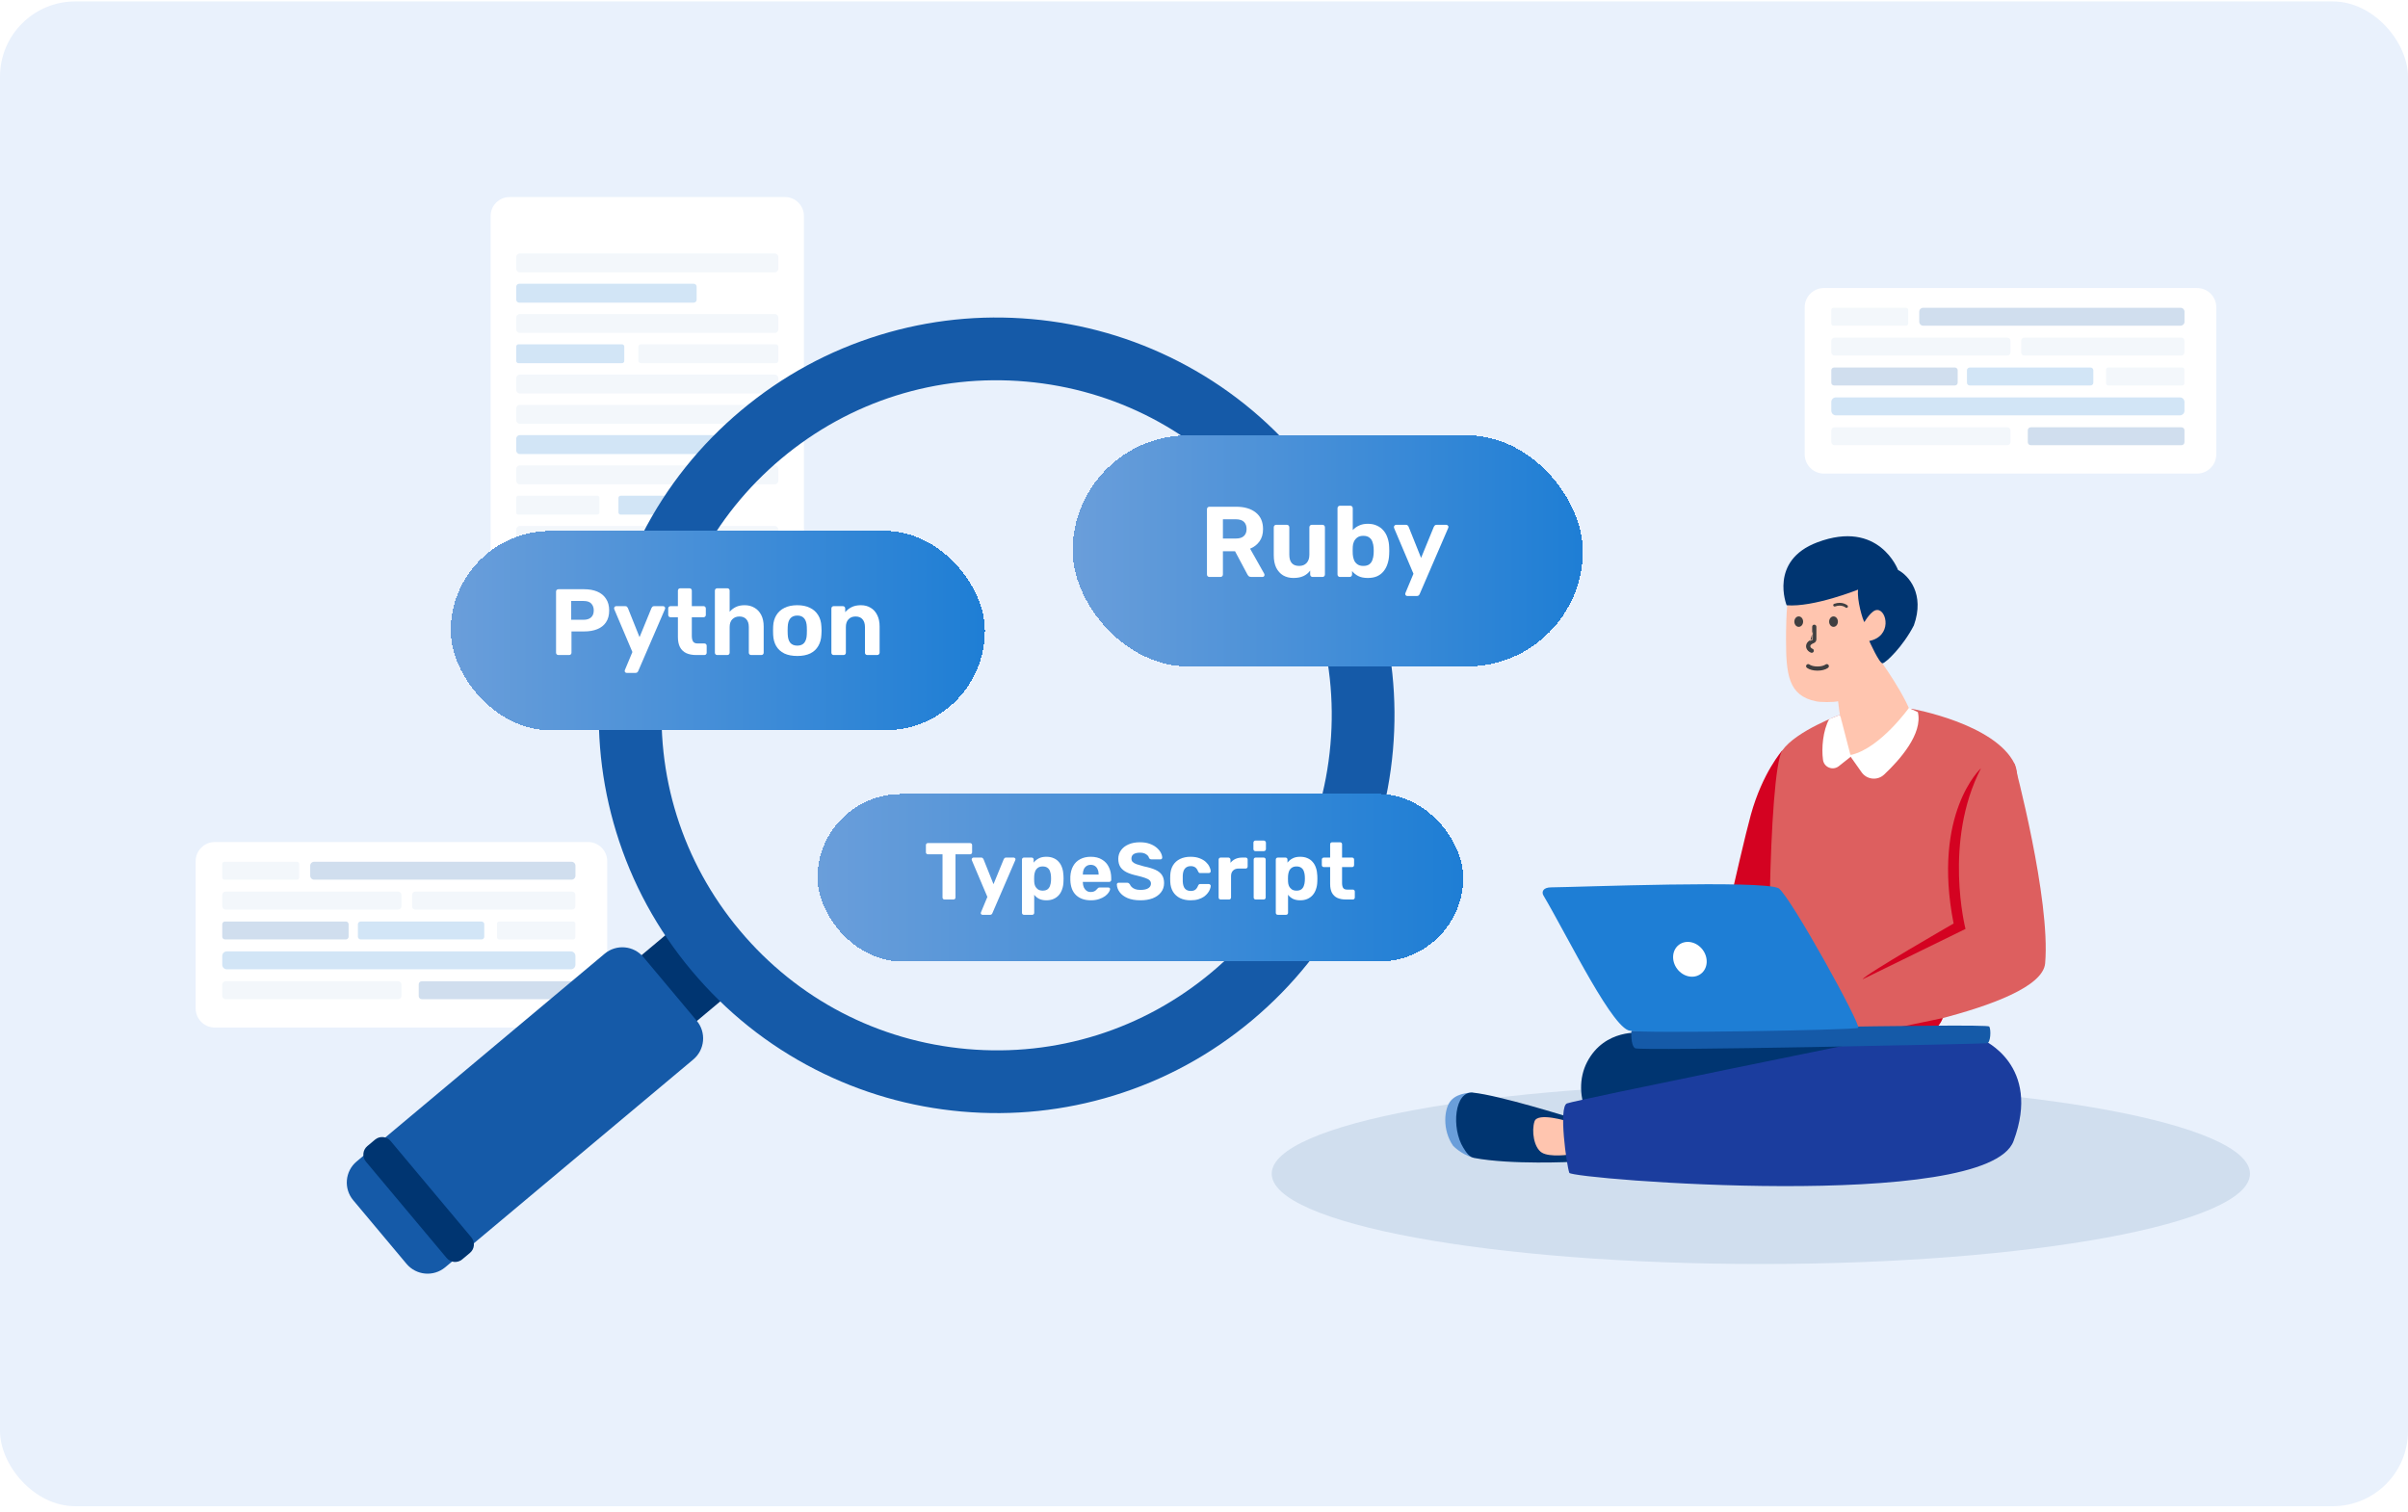 <svg width="320" height="201" viewBox="0 0 320 201" fill="none" xmlns="http://www.w3.org/2000/svg">
<rect y="0.191" width="320" height="200" rx="10" fill="#E9F1FC"/>
<path d="M78.142 111.912H28.552C27.143 111.912 26 113.055 26 114.464V134.021C26 135.43 27.143 136.573 28.552 136.573H78.142C79.551 136.573 80.694 135.43 80.694 134.021V114.464C80.694 113.055 79.551 111.912 78.142 111.912Z" fill="white"/>
<path d="M39.469 114.535H29.82C29.663 114.535 29.535 114.663 29.535 114.82V116.633C29.535 116.79 29.663 116.918 29.82 116.918H39.469C39.626 116.918 39.754 116.79 39.754 116.633V114.82C39.754 114.663 39.626 114.535 39.469 114.535Z" fill="#F3F7FB"/>
<path d="M75.944 114.535H41.751C41.459 114.535 41.223 114.771 41.223 115.063V116.39C41.223 116.682 41.459 116.918 41.751 116.918H75.944C76.236 116.918 76.473 116.682 76.473 116.39V115.063C76.473 114.771 76.236 114.535 75.944 114.535Z" fill="#D0DEEE"/>
<path d="M52.916 118.506H29.97C29.73 118.506 29.535 118.7 29.535 118.94V120.454C29.535 120.694 29.73 120.889 29.97 120.889H52.916C53.156 120.889 53.35 120.694 53.35 120.454V118.94C53.35 118.7 53.156 118.506 52.916 118.506Z" fill="#F3F7FB"/>
<path d="M76.046 118.506H55.18C54.951 118.506 54.766 118.691 54.766 118.92V120.474C54.766 120.703 54.951 120.889 55.18 120.889H76.046C76.275 120.889 76.461 120.703 76.461 120.474V118.92C76.461 118.691 76.275 118.506 76.046 118.506Z" fill="#F3F7FB"/>
<path d="M45.963 122.477H29.9C29.698 122.477 29.535 122.64 29.535 122.842V124.495C29.535 124.697 29.698 124.86 29.9 124.86H45.963C46.165 124.86 46.328 124.697 46.328 124.495V122.842C46.328 122.64 46.165 122.477 45.963 122.477Z" fill="#D0DEEE"/>
<path opacity="0.2" d="M63.991 122.477H47.927C47.726 122.477 47.562 122.64 47.562 122.842V124.495C47.562 124.697 47.726 124.86 47.927 124.86H63.991C64.192 124.86 64.356 124.697 64.356 124.495V122.842C64.356 122.64 64.192 122.477 63.991 122.477Z" fill="#1E7ED5"/>
<path d="M76.171 122.477H66.334C66.175 122.477 66.047 122.606 66.047 122.764V124.573C66.047 124.732 66.175 124.86 66.334 124.86H76.171C76.33 124.86 76.459 124.732 76.459 124.573V122.764C76.459 122.606 76.33 122.477 76.171 122.477Z" fill="#F3F7FB"/>
<path opacity="0.2" d="M75.86 126.448H30.145C29.808 126.448 29.535 126.72 29.535 127.057V128.221C29.535 128.558 29.808 128.831 30.145 128.831H75.86C76.196 128.831 76.469 128.558 76.469 128.221V127.057C76.469 126.72 76.196 126.448 75.86 126.448Z" fill="#1E7ED5"/>
<path d="M52.916 130.419H29.97C29.73 130.419 29.535 130.614 29.535 130.854V132.368C29.535 132.608 29.73 132.802 29.97 132.802H52.916C53.156 132.802 53.35 132.608 53.35 132.368V130.854C53.35 130.614 53.156 130.419 52.916 130.419Z" fill="#F3F7FB"/>
<path d="M76.063 130.419H56.05C55.826 130.419 55.645 130.601 55.645 130.825V132.397C55.645 132.621 55.826 132.802 56.05 132.802H76.063C76.287 132.802 76.468 132.621 76.468 132.397V130.825C76.468 130.601 76.287 130.419 76.063 130.419Z" fill="#D0DEEE"/>
<path d="M291.97 38.283H242.38C240.971 38.283 239.828 39.426 239.828 40.835V60.392C239.828 61.801 240.971 62.944 242.38 62.944H291.97C293.379 62.944 294.522 61.801 294.522 60.392V40.835C294.522 39.426 293.379 38.283 291.97 38.283Z" fill="white"/>
<path d="M253.297 40.906H243.648C243.491 40.906 243.363 41.033 243.363 41.191V43.004C243.363 43.161 243.491 43.289 243.648 43.289H253.297C253.454 43.289 253.582 43.161 253.582 43.004V41.191C253.582 41.033 253.454 40.906 253.297 40.906Z" fill="#F3F7FB"/>
<path d="M289.772 40.906H255.579C255.287 40.906 255.051 41.142 255.051 41.434V42.761C255.051 43.052 255.287 43.289 255.579 43.289H289.772C290.064 43.289 290.301 43.052 290.301 42.761V41.434C290.301 41.142 290.064 40.906 289.772 40.906Z" fill="#D0DEEE"/>
<path d="M266.744 44.877H243.798C243.558 44.877 243.363 45.071 243.363 45.311V46.825C243.363 47.065 243.558 47.26 243.798 47.26H266.744C266.984 47.26 267.178 47.065 267.178 46.825V45.311C267.178 45.071 266.984 44.877 266.744 44.877Z" fill="#F3F7FB"/>
<path d="M289.874 44.877H269.009C268.779 44.877 268.594 45.062 268.594 45.291V46.845C268.594 47.074 268.779 47.26 269.009 47.26H289.874C290.103 47.26 290.289 47.074 290.289 46.845V45.291C290.289 45.062 290.103 44.877 289.874 44.877Z" fill="#F3F7FB"/>
<path d="M259.792 48.848H243.728C243.527 48.848 243.363 49.011 243.363 49.213V50.866C243.363 51.068 243.527 51.231 243.728 51.231H259.792C259.993 51.231 260.156 51.068 260.156 50.866V49.213C260.156 49.011 259.993 48.848 259.792 48.848Z" fill="#D0DEEE"/>
<path opacity="0.2" d="M277.819 48.848H261.756C261.554 48.848 261.391 49.011 261.391 49.213V50.866C261.391 51.068 261.554 51.231 261.756 51.231H277.819C278.02 51.231 278.184 51.068 278.184 50.866V49.213C278.184 49.011 278.02 48.848 277.819 48.848Z" fill="#1E7ED5"/>
<path d="M290 48.848H280.162C280.004 48.848 279.875 48.977 279.875 49.135V50.944C279.875 51.102 280.004 51.231 280.162 51.231H290C290.158 51.231 290.287 51.102 290.287 50.944V49.135C290.287 48.977 290.158 48.848 290 48.848Z" fill="#F3F7FB"/>
<path opacity="0.2" d="M289.688 52.818H243.973C243.636 52.818 243.363 53.091 243.363 53.428V54.592C243.363 54.929 243.636 55.202 243.973 55.202H289.688C290.024 55.202 290.297 54.929 290.297 54.592V53.428C290.297 53.091 290.024 52.818 289.688 52.818Z" fill="#1E7ED5"/>
<path d="M266.744 56.79H243.798C243.558 56.79 243.363 56.984 243.363 57.224V58.738C243.363 58.978 243.558 59.173 243.798 59.173H266.744C266.984 59.173 267.178 58.978 267.178 58.738V57.224C267.178 56.984 266.984 56.79 266.744 56.79Z" fill="#F3F7FB"/>
<path d="M289.891 56.79H269.878C269.654 56.79 269.473 56.971 269.473 57.195V58.767C269.473 58.991 269.654 59.173 269.878 59.173H289.891C290.115 59.173 290.296 58.991 290.296 58.767V57.195C290.296 56.971 290.115 56.79 289.891 56.79Z" fill="#D0DEEE"/>
<path d="M104.319 26.191H67.716C66.326 26.191 65.199 27.318 65.199 28.708V92.422C65.199 93.812 66.326 94.939 67.716 94.939H104.319C105.709 94.939 106.835 93.812 106.835 92.422V28.708C106.835 27.318 105.709 26.191 104.319 26.191Z" fill="white"/>
<path d="M102.958 29.662H69.077C68.814 29.662 68.602 29.875 68.602 30.137V31.7C68.602 31.962 68.814 32.175 69.077 32.175H102.958C103.221 32.175 103.433 31.962 103.433 31.7V30.137C103.433 29.875 103.221 29.662 102.958 29.662Z" fill="white"/>
<path d="M102.958 33.687H69.077C68.814 33.687 68.602 33.9 68.602 34.162V35.725C68.602 35.987 68.814 36.2 69.077 36.2H102.958C103.221 36.2 103.433 35.987 103.433 35.725V34.162C103.433 33.9 103.221 33.687 102.958 33.687Z" fill="#F3F7FB"/>
<path opacity="0.2" d="M92.185 37.712H68.996C68.778 37.712 68.602 37.889 68.602 38.106V39.831C68.602 40.049 68.778 40.225 68.996 40.225H92.185C92.403 40.225 92.579 40.049 92.579 39.831V38.106C92.579 37.889 92.403 37.712 92.185 37.712Z" fill="#1E7ED5"/>
<path d="M102.958 41.737H69.077C68.814 41.737 68.602 41.949 68.602 42.212V43.775C68.602 44.037 68.814 44.249 69.077 44.249H102.958C103.221 44.249 103.433 44.037 103.433 43.775V42.212C103.433 41.949 103.221 41.737 102.958 41.737Z" fill="#F3F7FB"/>
<path d="M103.089 45.761H85.174C84.983 45.761 84.828 45.916 84.828 46.107V47.927C84.828 48.118 84.983 48.273 85.174 48.273H103.089C103.28 48.273 103.436 48.118 103.436 47.927V46.107C103.436 45.916 103.28 45.761 103.089 45.761Z" fill="#F3F7FB"/>
<path opacity="0.2" d="M82.656 45.761H68.906C68.738 45.761 68.602 45.897 68.602 46.065V47.969C68.602 48.137 68.738 48.273 68.906 48.273H82.656C82.824 48.273 82.961 48.137 82.961 47.969V46.065C82.961 45.897 82.824 45.761 82.656 45.761Z" fill="#1E7ED5"/>
<path d="M102.958 49.785H69.077C68.814 49.785 68.602 49.998 68.602 50.26V51.823C68.602 52.085 68.814 52.298 69.077 52.298H102.958C103.221 52.298 103.433 52.085 103.433 51.823V50.26C103.433 49.998 103.221 49.785 102.958 49.785Z" fill="#F3F7FB"/>
<path d="M102.958 53.81H69.077C68.814 53.81 68.602 54.023 68.602 54.285V55.848C68.602 56.111 68.814 56.323 69.077 56.323H102.958C103.221 56.323 103.433 56.111 103.433 55.848V54.285C103.433 54.023 103.221 53.81 102.958 53.81Z" fill="#F3F7FB"/>
<path opacity="0.2" d="M102.958 57.834H69.077C68.814 57.834 68.602 58.046 68.602 58.309V59.872C68.602 60.134 68.814 60.347 69.077 60.347H102.958C103.221 60.347 103.433 60.134 103.433 59.872V58.309C103.433 58.046 103.221 57.834 102.958 57.834Z" fill="#1E7ED5"/>
<path d="M102.958 61.859H69.077C68.814 61.859 68.602 62.071 68.602 62.334V63.897C68.602 64.159 68.814 64.371 69.077 64.371H102.958C103.221 64.371 103.433 64.159 103.433 63.897V62.334C103.433 62.071 103.221 61.859 102.958 61.859Z" fill="#F3F7FB"/>
<path d="M79.386 65.883H68.869C68.721 65.883 68.602 66.003 68.602 66.151V68.128C68.602 68.276 68.721 68.396 68.869 68.396H79.386C79.534 68.396 79.654 68.276 79.654 68.128V66.151C79.654 66.003 79.534 65.883 79.386 65.883Z" fill="#F3F7FB"/>
<path opacity="0.2" d="M95.281 65.883H82.478C82.315 65.883 82.184 66.015 82.184 66.177V68.102C82.184 68.264 82.315 68.396 82.478 68.396H95.281C95.444 68.396 95.575 68.264 95.575 68.102V66.177C95.575 66.015 95.444 65.883 95.281 65.883Z" fill="#1E7ED5"/>
<path d="M102.958 69.908H69.077C68.814 69.908 68.602 70.121 68.602 70.383V71.946C68.602 72.208 68.814 72.421 69.077 72.421H102.958C103.221 72.421 103.433 72.208 103.433 71.946V70.383C103.433 70.121 103.221 69.908 102.958 69.908Z" fill="#F3F7FB"/>
<path d="M98.384 73.932H69.044C68.8 73.932 68.602 74.13 68.602 74.374V76.002C68.602 76.247 68.8 76.445 69.044 76.445H98.384C98.629 76.445 98.827 76.247 98.827 76.002V74.374C98.827 74.13 98.629 73.932 98.384 73.932Z" fill="white"/>
<path d="M102.958 77.957H69.077C68.814 77.957 68.602 78.169 68.602 78.432V79.994C68.602 80.257 68.814 80.469 69.077 80.469H102.958C103.221 80.469 103.433 80.257 103.433 79.994V78.432C103.433 78.169 103.221 77.957 102.958 77.957Z" fill="#F3F7FB"/>
<path opacity="0.2" d="M81.89 81.982H68.898C68.734 81.982 68.602 82.115 68.602 82.278V84.198C68.602 84.362 68.734 84.495 68.898 84.495H81.89C82.054 84.495 82.187 84.362 82.187 84.198V82.278C82.187 82.115 82.054 81.982 81.89 81.982Z" fill="#1E7ED5"/>
<path d="M103.073 81.982H83.917C83.719 81.982 83.559 82.142 83.559 82.34V84.137C83.559 84.335 83.719 84.495 83.917 84.495H103.073C103.271 84.495 103.431 84.335 103.431 84.137V82.34C103.431 82.142 103.271 81.982 103.073 81.982Z" fill="white"/>
<path d="M102.958 86.005H69.077C68.814 86.005 68.602 86.218 68.602 86.48V88.043C68.602 88.305 68.814 88.518 69.077 88.518H102.958C103.221 88.518 103.433 88.305 103.433 88.043V86.48C103.433 86.218 103.221 86.005 102.958 86.005Z" fill="#F3F7FB"/>
<path d="M102.958 90.03H69.077C68.814 90.03 68.602 90.243 68.602 90.505V92.068C68.602 92.33 68.814 92.543 69.077 92.543H102.958C103.221 92.543 103.433 92.33 103.433 92.068V90.505C103.433 90.243 103.221 90.03 102.958 90.03Z" fill="#F3F7FB"/>
<path d="M96.365 132.551L89.027 123.793L84.413 127.659L91.75 136.417L96.365 132.551Z" fill="#003571"/>
<path d="M91.919 129.024C87.337 123.554 83.962 117.349 81.888 110.579C79.886 104.043 79.178 97.261 79.781 90.423C80.385 83.585 82.271 77.032 85.387 70.948C88.614 64.646 93.024 59.127 98.492 54.546C103.962 49.964 110.167 46.589 116.937 44.515C123.473 42.513 130.255 41.805 137.092 42.408C143.931 43.012 150.483 44.898 156.567 48.013C162.869 51.241 168.387 55.651 172.969 61.119C177.551 66.589 180.926 72.794 183 79.564C185.002 86.1 185.71 92.882 185.108 99.719C184.504 106.558 182.618 113.11 179.503 119.194C176.275 125.496 171.866 131.014 166.397 135.596C160.927 140.178 154.722 143.553 147.952 145.627C141.416 147.629 134.635 148.337 127.797 147.734C120.959 147.13 114.407 145.244 108.322 142.129C102.021 138.901 96.502 134.491 91.92 129.023L91.919 129.024ZM166.578 66.477C158.94 57.36 148.208 51.763 136.361 50.716C124.513 49.67 112.967 53.301 103.85 60.938C94.733 68.576 89.135 79.308 88.089 91.156C87.043 103.003 90.674 114.549 98.311 123.667C105.949 132.783 116.681 138.381 128.529 139.427C140.376 140.473 151.922 136.842 161.04 129.205C170.156 121.567 175.754 110.835 176.8 98.988C177.846 87.14 174.215 75.594 166.578 66.477Z" fill="#155AA8"/>
<path d="M54.02 167.975L46.938 159.521C45.642 157.973 45.845 155.667 47.393 154.371L80.355 126.756C81.902 125.46 84.208 125.664 85.504 127.211L92.587 135.665C93.883 137.212 93.68 139.519 92.132 140.815L59.17 168.43C57.623 169.726 55.316 169.522 54.02 167.975Z" fill="#155AA8"/>
<path d="M59.355 167.201L48.628 154.398C48.107 153.777 48.189 152.851 48.811 152.33L49.841 151.467C50.462 150.946 51.388 151.028 51.908 151.65L62.636 164.454C63.157 165.075 63.075 166.001 62.453 166.522L61.423 167.384C60.802 167.905 59.876 167.823 59.355 167.201Z" fill="#003571"/>
<path d="M234 168C269.898 168 299 162.627 299 156C299 149.373 269.898 144 234 144C198.101 144 169 149.373 169 156C169 162.627 198.101 168 234 168Z" fill="#D0DEEE"/>
<path d="M75.789 79.97H70.248C70.046 79.97 69.883 80.103 69.883 80.268V81.553C69.883 81.718 70.046 81.851 70.248 81.851H75.789C75.991 81.851 76.154 81.718 76.154 81.553V80.268C76.154 80.103 75.991 79.97 75.789 79.97Z" fill="#E6F4FF"/>
<g filter="url(#filter0_d_1177_3622)">
<rect x="108.637" y="103.53" width="85.811" height="22.248" rx="11.124" fill="url(#paint0_linear_1177_3622)" shape-rendering="crispEdges"/>
<path d="M178.852 117.552C178.409 117.552 178.031 117.481 177.716 117.338C177.402 117.188 177.163 116.959 176.998 116.652C176.841 116.345 176.763 115.959 176.763 115.495V113.245H175.927C175.848 113.245 175.784 113.22 175.734 113.17C175.684 113.12 175.659 113.056 175.659 112.977V112.249C175.659 112.17 175.684 112.106 175.734 112.056C175.784 112.006 175.848 111.981 175.927 111.981H176.763V110.213C176.763 110.135 176.788 110.07 176.838 110.02C176.895 109.97 176.959 109.945 177.031 109.945H178.08C178.159 109.945 178.223 109.97 178.273 110.02C178.323 110.07 178.348 110.135 178.348 110.213V111.981H179.688C179.759 111.981 179.82 112.006 179.87 112.056C179.92 112.106 179.945 112.17 179.945 112.249V112.977C179.945 113.056 179.92 113.12 179.87 113.17C179.82 113.22 179.759 113.245 179.688 113.245H178.348V115.366C178.348 115.638 178.395 115.852 178.488 116.009C178.588 116.159 178.759 116.234 179.002 116.234H179.784C179.855 116.234 179.916 116.259 179.966 116.309C180.016 116.359 180.041 116.42 180.041 116.491V117.284C180.041 117.363 180.016 117.427 179.966 117.477C179.916 117.527 179.855 117.552 179.784 117.552H178.852Z" fill="white"/>
<path d="M169.808 119.588C169.729 119.588 169.665 119.563 169.615 119.513C169.565 119.463 169.54 119.398 169.54 119.32V112.249C169.54 112.17 169.565 112.106 169.615 112.056C169.665 112.006 169.729 111.981 169.808 111.981H170.826C170.904 111.981 170.969 112.006 171.019 112.056C171.069 112.106 171.094 112.17 171.094 112.249V112.656C171.265 112.427 171.486 112.242 171.758 112.099C172.029 111.949 172.368 111.874 172.776 111.874C173.147 111.874 173.468 111.934 173.74 112.056C174.018 112.17 174.251 112.338 174.436 112.559C174.629 112.774 174.776 113.034 174.876 113.342C174.983 113.649 175.043 113.995 175.058 114.381C175.065 114.517 175.068 114.645 175.068 114.767C175.068 114.888 175.065 115.02 175.058 115.163C175.05 115.527 174.993 115.863 174.886 116.17C174.786 116.477 174.64 116.741 174.447 116.963C174.254 117.184 174.018 117.356 173.74 117.477C173.468 117.599 173.147 117.659 172.776 117.659C172.411 117.659 172.093 117.595 171.822 117.466C171.558 117.331 171.34 117.149 171.169 116.92V119.32C171.169 119.398 171.144 119.463 171.094 119.513C171.044 119.563 170.983 119.588 170.911 119.588H169.808ZM172.293 116.374C172.565 116.374 172.779 116.316 172.936 116.202C173.093 116.081 173.204 115.924 173.268 115.731C173.34 115.538 173.383 115.327 173.397 115.099C173.411 114.877 173.411 114.656 173.397 114.434C173.383 114.206 173.34 113.995 173.268 113.802C173.204 113.609 173.093 113.456 172.936 113.342C172.779 113.22 172.565 113.159 172.293 113.159C172.029 113.159 171.815 113.22 171.651 113.342C171.486 113.463 171.369 113.617 171.297 113.802C171.226 113.988 171.183 114.188 171.169 114.402C171.161 114.531 171.158 114.663 171.158 114.799C171.158 114.934 171.161 115.07 171.169 115.206C171.176 115.406 171.219 115.595 171.297 115.774C171.383 115.945 171.504 116.088 171.661 116.202C171.826 116.316 172.036 116.374 172.293 116.374Z" fill="white"/>
<path d="M166.858 117.552C166.786 117.552 166.725 117.527 166.675 117.477C166.625 117.427 166.601 117.363 166.601 117.284V112.249C166.601 112.17 166.625 112.106 166.675 112.056C166.725 112.006 166.786 111.981 166.858 111.981H167.929C168.008 111.981 168.072 112.006 168.122 112.056C168.172 112.106 168.197 112.17 168.197 112.249V117.284C168.197 117.363 168.172 117.427 168.122 117.477C168.072 117.527 168.008 117.552 167.929 117.552H166.858ZM166.825 111.124C166.754 111.124 166.693 111.099 166.643 111.049C166.593 110.999 166.568 110.935 166.568 110.856V109.999C166.568 109.92 166.593 109.856 166.643 109.806C166.693 109.749 166.754 109.72 166.825 109.72H167.95C168.029 109.72 168.093 109.749 168.143 109.806C168.2 109.856 168.229 109.92 168.229 109.999V110.856C168.229 110.935 168.2 110.999 168.143 111.049C168.093 111.099 168.029 111.124 167.95 111.124H166.825Z" fill="white"/>
<path d="M162.201 117.552C162.13 117.552 162.069 117.527 162.019 117.477C161.969 117.427 161.944 117.363 161.944 117.284V112.249C161.944 112.177 161.969 112.117 162.019 112.067C162.069 112.01 162.13 111.981 162.201 111.981H163.251C163.323 111.981 163.384 112.01 163.434 112.067C163.491 112.117 163.519 112.177 163.519 112.249V112.677C163.698 112.456 163.916 112.285 164.173 112.163C164.437 112.042 164.741 111.981 165.083 111.981H165.544C165.616 111.981 165.676 112.006 165.726 112.056C165.776 112.106 165.801 112.17 165.801 112.249V113.17C165.801 113.249 165.776 113.313 165.726 113.363C165.676 113.413 165.616 113.438 165.544 113.438H164.601C164.287 113.438 164.041 113.527 163.862 113.706C163.684 113.877 163.594 114.124 163.594 114.445V117.284C163.594 117.363 163.569 117.427 163.519 117.477C163.469 117.527 163.405 117.552 163.326 117.552H162.201Z" fill="white"/>
<path d="M158.205 117.659C157.683 117.659 157.223 117.563 156.823 117.37C156.43 117.177 156.119 116.899 155.891 116.534C155.662 116.163 155.537 115.72 155.516 115.206C155.508 115.091 155.505 114.949 155.505 114.777C155.505 114.599 155.508 114.452 155.516 114.338C155.537 113.817 155.658 113.374 155.88 113.009C156.108 112.638 156.423 112.356 156.823 112.163C157.223 111.97 157.683 111.874 158.205 111.874C158.683 111.874 159.09 111.942 159.426 112.077C159.762 112.206 160.037 112.37 160.251 112.57C160.465 112.77 160.623 112.981 160.722 113.202C160.83 113.417 160.887 113.606 160.894 113.77C160.901 113.842 160.876 113.906 160.819 113.963C160.769 114.013 160.708 114.038 160.637 114.038H159.49C159.419 114.038 159.362 114.02 159.319 113.984C159.283 113.942 159.248 113.884 159.212 113.813C159.112 113.563 158.983 113.384 158.826 113.277C158.669 113.17 158.473 113.117 158.237 113.117C157.915 113.117 157.662 113.22 157.476 113.427C157.291 113.634 157.191 113.956 157.176 114.392C157.169 114.67 157.169 114.924 157.176 115.152C157.198 115.595 157.298 115.916 157.476 116.116C157.662 116.316 157.915 116.416 158.237 116.416C158.487 116.416 158.687 116.363 158.837 116.256C158.987 116.149 159.112 115.97 159.212 115.72C159.24 115.649 159.276 115.595 159.319 115.559C159.362 115.516 159.419 115.495 159.49 115.495H160.637C160.708 115.495 160.769 115.524 160.819 115.581C160.876 115.631 160.901 115.691 160.894 115.763C160.887 115.884 160.851 116.027 160.787 116.191C160.73 116.356 160.633 116.524 160.498 116.695C160.369 116.866 160.201 117.027 159.994 117.177C159.787 117.32 159.533 117.438 159.233 117.531C158.94 117.616 158.598 117.659 158.205 117.659Z" fill="white"/>
<path d="M151.556 117.659C150.87 117.659 150.295 117.559 149.831 117.359C149.374 117.159 149.028 116.899 148.792 116.577C148.556 116.256 148.431 115.913 148.417 115.549C148.417 115.491 148.438 115.441 148.481 115.399C148.524 115.349 148.578 115.324 148.642 115.324H149.788C149.881 115.324 149.953 115.345 150.003 115.388C150.053 115.424 150.099 115.47 150.142 115.527C150.192 115.649 150.27 115.766 150.378 115.881C150.492 115.995 150.645 116.091 150.838 116.17C151.031 116.241 151.27 116.277 151.556 116.277C152.02 116.277 152.367 116.202 152.595 116.052C152.831 115.902 152.949 115.699 152.949 115.441C152.949 115.256 152.885 115.106 152.756 114.991C152.635 114.877 152.438 114.774 152.167 114.681C151.903 114.588 151.549 114.488 151.106 114.381C150.57 114.267 150.113 114.12 149.735 113.942C149.363 113.756 149.081 113.52 148.888 113.234C148.703 112.942 148.61 112.581 148.61 112.152C148.61 111.724 148.728 111.345 148.963 111.017C149.199 110.681 149.531 110.42 149.96 110.235C150.388 110.042 150.899 109.945 151.492 109.945C151.97 109.945 152.392 110.01 152.756 110.138C153.127 110.267 153.435 110.435 153.677 110.642C153.927 110.849 154.117 111.07 154.245 111.306C154.374 111.542 154.442 111.77 154.449 111.992C154.449 112.049 154.427 112.102 154.385 112.152C154.342 112.195 154.288 112.217 154.224 112.217H153.024C152.952 112.217 152.888 112.202 152.831 112.174C152.774 112.145 152.728 112.095 152.692 112.024C152.649 111.838 152.52 111.677 152.306 111.542C152.099 111.399 151.828 111.327 151.492 111.327C151.142 111.327 150.863 111.392 150.656 111.52C150.456 111.649 150.356 111.845 150.356 112.109C150.356 112.281 150.406 112.427 150.506 112.549C150.613 112.663 150.788 112.767 151.031 112.859C151.281 112.945 151.61 113.042 152.017 113.149C152.645 113.277 153.156 113.431 153.549 113.609C153.942 113.788 154.231 114.02 154.417 114.306C154.602 114.584 154.695 114.938 154.695 115.366C154.695 115.845 154.56 116.256 154.288 116.599C154.024 116.941 153.656 117.206 153.185 117.391C152.72 117.57 152.178 117.659 151.556 117.659Z" fill="white"/>
<path d="M144.96 117.659C144.138 117.659 143.485 117.431 142.999 116.974C142.52 116.516 142.267 115.852 142.238 114.981C142.238 114.924 142.238 114.849 142.238 114.756C142.238 114.656 142.238 114.577 142.238 114.52C142.267 113.97 142.392 113.499 142.613 113.106C142.835 112.706 143.145 112.402 143.545 112.195C143.945 111.981 144.413 111.874 144.949 111.874C145.549 111.874 146.049 111.999 146.449 112.249C146.856 112.492 147.159 112.827 147.359 113.256C147.567 113.677 147.67 114.163 147.67 114.713V114.959C147.67 115.031 147.642 115.091 147.584 115.141C147.534 115.191 147.474 115.216 147.402 115.216H143.899C143.899 115.224 143.899 115.238 143.899 115.259C143.899 115.274 143.899 115.288 143.899 115.302C143.906 115.531 143.949 115.741 144.027 115.934C144.113 116.12 144.231 116.27 144.381 116.384C144.538 116.499 144.724 116.556 144.938 116.556C145.117 116.556 145.263 116.531 145.377 116.481C145.492 116.431 145.585 116.37 145.656 116.299C145.735 116.227 145.792 116.166 145.827 116.116C145.892 116.045 145.942 116.002 145.977 115.988C146.02 115.966 146.085 115.956 146.17 115.956H147.284C147.356 115.956 147.413 115.977 147.456 116.02C147.506 116.056 147.527 116.109 147.52 116.181C147.513 116.295 147.452 116.438 147.338 116.609C147.231 116.774 147.07 116.938 146.856 117.102C146.642 117.259 146.374 117.391 146.052 117.499C145.738 117.606 145.374 117.659 144.96 117.659ZM143.899 114.242H145.999V114.22C145.999 113.963 145.956 113.742 145.87 113.556C145.792 113.363 145.674 113.213 145.517 113.106C145.36 112.999 145.17 112.945 144.949 112.945C144.727 112.945 144.538 112.999 144.381 113.106C144.224 113.213 144.102 113.363 144.017 113.556C143.938 113.742 143.899 113.963 143.899 114.22V114.242Z" fill="white"/>
<path d="M136.076 119.588C135.998 119.588 135.934 119.563 135.884 119.513C135.834 119.463 135.809 119.398 135.809 119.32V112.249C135.809 112.17 135.834 112.106 135.884 112.056C135.934 112.006 135.998 111.981 136.076 111.981H137.094C137.173 111.981 137.237 112.006 137.287 112.056C137.337 112.106 137.362 112.17 137.362 112.249V112.656C137.534 112.427 137.755 112.242 138.026 112.099C138.298 111.949 138.637 111.874 139.044 111.874C139.416 111.874 139.737 111.934 140.008 112.056C140.287 112.17 140.519 112.338 140.705 112.559C140.898 112.774 141.044 113.034 141.144 113.342C141.251 113.649 141.312 113.995 141.326 114.381C141.333 114.517 141.337 114.645 141.337 114.767C141.337 114.888 141.333 115.02 141.326 115.163C141.319 115.527 141.262 115.863 141.155 116.17C141.055 116.477 140.908 116.741 140.716 116.963C140.523 117.184 140.287 117.356 140.008 117.477C139.737 117.599 139.416 117.659 139.044 117.659C138.68 117.659 138.362 117.595 138.091 117.466C137.826 117.331 137.609 117.149 137.437 116.92V119.32C137.437 119.398 137.412 119.463 137.362 119.513C137.312 119.563 137.251 119.588 137.18 119.588H136.076ZM138.562 116.374C138.833 116.374 139.048 116.316 139.205 116.202C139.362 116.081 139.473 115.924 139.537 115.731C139.608 115.538 139.651 115.327 139.666 115.099C139.68 114.877 139.68 114.656 139.666 114.434C139.651 114.206 139.608 113.995 139.537 113.802C139.473 113.609 139.362 113.456 139.205 113.342C139.048 113.22 138.833 113.159 138.562 113.159C138.298 113.159 138.083 113.22 137.919 113.342C137.755 113.463 137.637 113.617 137.566 113.802C137.494 113.988 137.451 114.188 137.437 114.402C137.43 114.531 137.426 114.663 137.426 114.799C137.426 114.934 137.43 115.07 137.437 115.206C137.444 115.406 137.487 115.595 137.566 115.774C137.651 115.945 137.773 116.088 137.93 116.202C138.094 116.316 138.305 116.374 138.562 116.374Z" fill="white"/>
<path d="M130.56 119.588C130.503 119.588 130.449 119.566 130.399 119.524C130.356 119.481 130.335 119.427 130.335 119.363C130.335 119.349 130.338 119.327 130.345 119.299C130.353 119.277 130.363 119.249 130.378 119.213L131.213 117.209L129.156 112.356C129.135 112.299 129.124 112.252 129.124 112.217C129.131 112.152 129.156 112.099 129.199 112.056C129.242 112.006 129.295 111.981 129.36 111.981H130.399C130.492 111.981 130.56 112.006 130.603 112.056C130.645 112.099 130.678 112.145 130.699 112.195L132.027 115.517L133.388 112.195C133.417 112.138 133.452 112.088 133.495 112.045C133.538 112.002 133.606 111.981 133.699 111.981H134.717C134.781 111.981 134.834 112.006 134.877 112.056C134.927 112.099 134.952 112.149 134.952 112.206C134.952 112.242 134.938 112.292 134.909 112.356L131.877 119.374C131.856 119.431 131.82 119.481 131.77 119.524C131.727 119.566 131.66 119.588 131.567 119.588H130.56Z" fill="white"/>
<path d="M125.519 117.552C125.44 117.552 125.376 117.527 125.326 117.477C125.276 117.427 125.251 117.363 125.251 117.284V111.542H123.301C123.23 111.542 123.169 111.517 123.119 111.467C123.069 111.417 123.044 111.356 123.044 111.285V110.32C123.044 110.242 123.069 110.178 123.119 110.128C123.169 110.078 123.23 110.053 123.301 110.053H128.915C128.994 110.053 129.058 110.078 129.108 110.128C129.158 110.178 129.183 110.242 129.183 110.32V111.285C129.183 111.356 129.158 111.417 129.108 111.467C129.058 111.517 128.994 111.542 128.915 111.542H126.976V117.284C126.976 117.363 126.951 117.427 126.901 117.477C126.851 117.527 126.787 117.552 126.708 117.552H125.519Z" fill="white"/>
</g>
<g filter="url(#filter1_d_1177_3622)">
<rect x="142.539" y="55.855" width="67.804" height="30.724" rx="15.362" fill="url(#paint1_linear_1177_3622)" shape-rendering="crispEdges"/>
<path d="M187.022 77.217C186.951 77.217 186.884 77.191 186.822 77.137C186.769 77.084 186.742 77.017 186.742 76.937C186.742 76.919 186.746 76.893 186.755 76.857C186.764 76.831 186.778 76.795 186.795 76.751L187.835 74.257L185.275 68.217C185.249 68.146 185.235 68.088 185.235 68.044C185.244 67.964 185.275 67.897 185.329 67.844C185.382 67.782 185.449 67.751 185.529 67.751H186.822C186.938 67.751 187.022 67.782 187.075 67.844C187.129 67.897 187.169 67.955 187.195 68.017L188.849 72.151L190.542 68.017C190.578 67.946 190.622 67.884 190.675 67.831C190.729 67.777 190.813 67.751 190.929 67.751H192.195C192.275 67.751 192.342 67.782 192.395 67.844C192.458 67.897 192.489 67.96 192.489 68.031C192.489 68.075 192.471 68.137 192.435 68.217L188.662 76.951C188.635 77.022 188.591 77.084 188.529 77.137C188.475 77.191 188.391 77.217 188.275 77.217H187.022Z" fill="white"/>
<path d="M181.769 74.817C181.262 74.817 180.84 74.733 180.502 74.564C180.164 74.386 179.889 74.164 179.676 73.897V74.35C179.676 74.448 179.644 74.528 179.582 74.591C179.52 74.653 179.44 74.684 179.342 74.684H178.076C177.978 74.684 177.898 74.653 177.836 74.591C177.773 74.528 177.742 74.448 177.742 74.35V65.551C177.742 65.453 177.773 65.373 177.836 65.311C177.898 65.248 177.978 65.217 178.076 65.217H179.449C179.538 65.217 179.613 65.248 179.676 65.311C179.738 65.373 179.769 65.453 179.769 65.551V68.457C179.991 68.208 180.267 68.008 180.595 67.857C180.924 67.697 181.315 67.617 181.769 67.617C182.231 67.617 182.631 67.697 182.969 67.857C183.315 68.008 183.609 68.226 183.849 68.51C184.089 68.786 184.271 69.115 184.395 69.497C184.529 69.879 184.6 70.302 184.609 70.764C184.618 70.924 184.622 71.075 184.622 71.217C184.622 71.35 184.618 71.502 184.609 71.671C184.591 72.142 184.515 72.573 184.382 72.964C184.258 73.346 184.075 73.679 183.835 73.964C183.604 74.239 183.315 74.453 182.969 74.604C182.631 74.746 182.231 74.817 181.769 74.817ZM181.169 73.217C181.507 73.217 181.773 73.146 181.969 73.004C182.164 72.853 182.302 72.657 182.382 72.417C182.471 72.177 182.524 71.915 182.542 71.63C182.56 71.355 182.56 71.079 182.542 70.804C182.524 70.519 182.471 70.257 182.382 70.017C182.302 69.777 182.164 69.586 181.969 69.444C181.773 69.293 181.507 69.217 181.169 69.217C180.849 69.217 180.587 69.288 180.382 69.43C180.187 69.573 180.036 69.755 179.929 69.977C179.831 70.191 179.778 70.422 179.769 70.671C179.76 70.831 179.756 70.995 179.756 71.164C179.756 71.333 179.76 71.502 179.769 71.671C179.787 71.937 179.84 72.186 179.929 72.417C180.018 72.648 180.164 72.839 180.369 72.99C180.573 73.142 180.84 73.217 181.169 73.217Z" fill="white"/>
<path d="M171.884 74.817C171.368 74.817 170.91 74.702 170.51 74.471C170.119 74.231 169.813 73.888 169.591 73.444C169.377 72.991 169.271 72.444 169.271 71.804V68.084C169.271 67.986 169.302 67.906 169.364 67.844C169.426 67.782 169.502 67.751 169.591 67.751H171.004C171.102 67.751 171.182 67.782 171.244 67.844C171.306 67.906 171.337 67.986 171.337 68.084V71.724C171.337 72.719 171.773 73.217 172.644 73.217C173.062 73.217 173.39 73.088 173.63 72.831C173.879 72.564 174.004 72.195 174.004 71.724V68.084C174.004 67.986 174.035 67.906 174.097 67.844C174.159 67.782 174.239 67.751 174.337 67.751H175.75C175.839 67.751 175.915 67.782 175.977 67.844C176.039 67.906 176.07 67.986 176.07 68.084V74.351C176.07 74.448 176.039 74.528 175.977 74.591C175.915 74.653 175.839 74.684 175.75 74.684H174.444C174.346 74.684 174.266 74.653 174.204 74.591C174.142 74.528 174.11 74.448 174.11 74.351V73.831C173.879 74.151 173.582 74.395 173.217 74.564C172.853 74.733 172.408 74.817 171.884 74.817Z" fill="white"/>
<path d="M160.726 74.684C160.628 74.684 160.548 74.653 160.486 74.59C160.424 74.528 160.393 74.448 160.393 74.35V65.684C160.393 65.586 160.424 65.506 160.486 65.444C160.548 65.382 160.628 65.35 160.726 65.35H164.259C165.37 65.35 166.246 65.608 166.886 66.124C167.526 66.63 167.846 67.364 167.846 68.324C167.846 68.973 167.69 69.515 167.379 69.951C167.068 70.386 166.65 70.71 166.126 70.924L168.006 74.257C168.033 74.31 168.046 74.359 168.046 74.404C168.046 74.475 168.019 74.541 167.966 74.604C167.913 74.657 167.846 74.684 167.766 74.684H166.286C166.126 74.684 166.006 74.644 165.926 74.564C165.846 74.475 165.788 74.395 165.753 74.324L164.126 71.27H162.513V74.35C162.513 74.448 162.481 74.528 162.419 74.59C162.357 74.653 162.277 74.684 162.179 74.684H160.726ZM162.513 69.577H164.219C164.708 69.577 165.068 69.466 165.299 69.244C165.539 69.022 165.659 68.71 165.659 68.311C165.659 67.91 165.544 67.595 165.313 67.364C165.081 67.133 164.717 67.017 164.219 67.017H162.513V69.577Z" fill="white"/>
</g>
<g filter="url(#filter2_d_1177_3622)">
<rect x="59.902" y="68.569" width="70.982" height="26.486" rx="13.243" fill="url(#paint2_linear_1177_3622)" shape-rendering="crispEdges"/>
<path d="M110.783 85.06C110.7 85.06 110.629 85.031 110.571 84.973C110.513 84.915 110.483 84.84 110.483 84.748V78.876C110.483 78.784 110.513 78.709 110.571 78.651C110.629 78.592 110.7 78.563 110.783 78.563H112.008C112.099 78.563 112.174 78.592 112.233 78.651C112.291 78.709 112.32 78.784 112.32 78.876V79.363C112.537 79.096 112.816 78.876 113.157 78.701C113.499 78.526 113.915 78.438 114.407 78.438C114.898 78.438 115.327 78.551 115.694 78.776C116.068 78.992 116.36 79.313 116.568 79.738C116.785 80.154 116.893 80.662 116.893 81.262V84.748C116.893 84.84 116.86 84.915 116.793 84.973C116.735 85.031 116.664 85.06 116.581 85.06H115.256C115.165 85.06 115.09 85.031 115.031 84.973C114.973 84.915 114.944 84.84 114.944 84.748V81.337C114.944 80.895 114.836 80.554 114.619 80.312C114.411 80.062 114.103 79.938 113.694 79.938C113.303 79.938 112.991 80.062 112.757 80.312C112.524 80.554 112.408 80.895 112.408 81.337V84.748C112.408 84.84 112.378 84.915 112.32 84.973C112.262 85.031 112.191 85.06 112.108 85.06H110.783Z" fill="white"/>
<path d="M105.955 85.185C105.264 85.185 104.685 85.073 104.218 84.848C103.752 84.615 103.394 84.286 103.144 83.861C102.902 83.436 102.769 82.94 102.744 82.374C102.736 82.207 102.731 82.02 102.731 81.812C102.731 81.595 102.736 81.408 102.744 81.249C102.769 80.675 102.911 80.179 103.169 79.763C103.427 79.338 103.789 79.013 104.256 78.788C104.722 78.555 105.289 78.438 105.955 78.438C106.613 78.438 107.175 78.555 107.642 78.788C108.108 79.013 108.471 79.338 108.729 79.763C108.987 80.179 109.129 80.675 109.154 81.249C109.17 81.408 109.179 81.595 109.179 81.812C109.179 82.02 109.17 82.207 109.154 82.374C109.129 82.94 108.991 83.436 108.741 83.861C108.5 84.286 108.146 84.615 107.679 84.848C107.213 85.073 106.638 85.185 105.955 85.185ZM105.955 83.811C106.363 83.811 106.671 83.686 106.88 83.436C107.088 83.178 107.2 82.803 107.217 82.312C107.225 82.187 107.229 82.02 107.229 81.812C107.229 81.603 107.225 81.437 107.217 81.312C107.2 80.829 107.088 80.458 106.88 80.2C106.671 79.942 106.363 79.813 105.955 79.813C105.547 79.813 105.235 79.942 105.018 80.2C104.81 80.458 104.697 80.829 104.681 81.312C104.672 81.437 104.668 81.603 104.668 81.812C104.668 82.02 104.672 82.187 104.681 82.312C104.697 82.803 104.81 83.178 105.018 83.436C105.235 83.686 105.547 83.811 105.955 83.811Z" fill="white"/>
<path d="M95.313 85.06C95.222 85.06 95.147 85.031 95.088 84.973C95.03 84.915 95.001 84.84 95.001 84.748V76.502C95.001 76.41 95.03 76.335 95.088 76.277C95.147 76.218 95.222 76.189 95.313 76.189H96.663C96.746 76.189 96.817 76.218 96.875 76.277C96.933 76.335 96.963 76.41 96.963 76.502V79.313C97.188 79.046 97.462 78.834 97.787 78.676C98.112 78.517 98.504 78.438 98.962 78.438C99.453 78.438 99.886 78.551 100.261 78.776C100.644 78.992 100.944 79.313 101.161 79.738C101.377 80.154 101.486 80.662 101.486 81.262V84.748C101.486 84.84 101.456 84.915 101.398 84.973C101.34 85.031 101.265 85.06 101.173 85.06H99.811C99.728 85.06 99.657 85.031 99.599 84.973C99.541 84.915 99.511 84.84 99.511 84.748V81.337C99.511 80.895 99.403 80.554 99.187 80.312C98.97 80.063 98.662 79.938 98.262 79.938C97.871 79.938 97.554 80.063 97.312 80.312C97.079 80.554 96.963 80.895 96.963 81.337V84.748C96.963 84.84 96.933 84.915 96.875 84.973C96.817 85.031 96.746 85.06 96.663 85.06H95.313Z" fill="white"/>
<path d="M92.523 85.06C92.007 85.06 91.565 84.977 91.199 84.811C90.832 84.635 90.553 84.369 90.362 84.011C90.178 83.653 90.087 83.203 90.087 82.661V80.038H89.112C89.02 80.038 88.946 80.008 88.887 79.95C88.829 79.892 88.8 79.817 88.8 79.725V78.876C88.8 78.784 88.829 78.709 88.887 78.651C88.946 78.592 89.02 78.563 89.112 78.563H90.087V76.502C90.087 76.41 90.116 76.335 90.174 76.277C90.241 76.218 90.316 76.189 90.399 76.189H91.624C91.715 76.189 91.79 76.218 91.849 76.277C91.907 76.335 91.936 76.41 91.936 76.502V78.563H93.498C93.581 78.563 93.652 78.592 93.71 78.651C93.768 78.709 93.798 78.784 93.798 78.876V79.725C93.798 79.817 93.768 79.892 93.71 79.95C93.652 80.008 93.581 80.038 93.498 80.038H91.936V82.511C91.936 82.828 91.99 83.078 92.098 83.261C92.215 83.436 92.415 83.523 92.698 83.523H93.61C93.694 83.523 93.764 83.553 93.823 83.611C93.881 83.669 93.91 83.74 93.91 83.823V84.748C93.91 84.84 93.881 84.915 93.823 84.973C93.764 85.031 93.694 85.06 93.61 85.06H92.523Z" fill="white"/>
<path d="M83.278 87.434C83.211 87.434 83.149 87.409 83.09 87.359C83.04 87.309 83.015 87.247 83.015 87.172C83.015 87.155 83.02 87.13 83.028 87.097C83.036 87.072 83.049 87.039 83.065 86.997L84.04 84.66L81.641 79.001C81.616 78.934 81.603 78.88 81.603 78.838C81.612 78.763 81.641 78.701 81.691 78.651C81.741 78.592 81.803 78.563 81.878 78.563H83.09C83.199 78.563 83.278 78.592 83.328 78.651C83.378 78.701 83.415 78.755 83.44 78.813L84.99 82.686L86.576 78.813C86.61 78.746 86.651 78.688 86.701 78.638C86.751 78.588 86.83 78.563 86.939 78.563H88.126C88.201 78.563 88.263 78.592 88.313 78.651C88.371 78.701 88.4 78.759 88.4 78.826C88.4 78.867 88.384 78.925 88.35 79.001L84.815 87.184C84.79 87.251 84.748 87.309 84.69 87.359C84.64 87.409 84.561 87.434 84.452 87.434H83.278Z" fill="white"/>
<path d="M74.207 85.06C74.115 85.06 74.04 85.031 73.982 84.973C73.924 84.915 73.894 84.84 73.894 84.748V76.626C73.894 76.535 73.924 76.46 73.982 76.402C74.04 76.343 74.115 76.314 74.207 76.314H77.618C78.293 76.314 78.876 76.418 79.367 76.626C79.867 76.835 80.254 77.151 80.529 77.576C80.812 77.993 80.954 78.513 80.954 79.138C80.954 79.771 80.812 80.296 80.529 80.712C80.254 81.12 79.867 81.424 79.367 81.624C78.876 81.824 78.293 81.924 77.618 81.924H75.944V84.748C75.944 84.84 75.915 84.915 75.856 84.973C75.798 85.031 75.723 85.06 75.631 85.06H74.207ZM75.906 80.375H77.555C77.98 80.375 78.309 80.271 78.543 80.062C78.784 79.854 78.905 79.542 78.905 79.125C78.905 78.759 78.796 78.459 78.58 78.226C78.372 77.993 78.03 77.876 77.555 77.876H75.906V80.375Z" fill="white"/>
</g>
<path d="M236.856 99.727C236.856 99.727 234.219 102.685 232.669 108.3C231.238 113.483 227.065 132.621 227.065 132.621H237.771L236.856 99.727Z" fill="#D40221"/>
<path d="M195.747 145.221C195.747 145.221 193.826 145.151 192.837 146.245C191.884 147.296 191.637 150.184 193.101 152.287C193.101 152.287 194.126 153.38 195.656 153.831C195.656 153.831 194.351 150.801 194.402 148.746C194.454 146.691 195.746 145.221 195.746 145.221L195.747 145.221Z" fill="#6A9EDA"/>
<path d="M194.463 152.552C192.837 149.925 193.292 144.971 195.743 145.221C199.275 145.582 208.51 148.48 208.51 148.48L209.054 154.417C209.054 154.417 200.819 154.84 195.886 153.901C195.221 153.774 194.815 153.118 194.465 152.552H194.463Z" fill="#003571"/>
<path d="M208.344 149.038C208.344 149.038 204.342 147.783 203.924 149.038C203.506 150.292 203.827 152.542 204.902 153.198C205.977 153.855 208.64 153.445 208.64 153.445L208.343 149.038H208.344Z" fill="#FFC5AF"/>
<path d="M218.11 137.273C218.11 137.273 213.257 136.65 210.91 141.159C208.745 145.317 210.785 152.272 219.449 153.026C228.114 153.779 251.972 151.832 251.972 151.832V138.949L218.11 137.273Z" fill="#003571"/>
<path d="M263.481 138.199C263.481 138.199 271.352 141.555 267.582 151.66C264.031 161.18 208.843 156.697 208.546 155.882C208.188 154.901 207.089 147.111 208.235 146.655C209.381 146.199 250.542 137.863 250.542 137.863L263.481 138.199Z" fill="#1B3D9E"/>
<path d="M254.07 94.211C254.07 94.211 265.102 96.162 267.713 101.508C270.324 106.855 258.84 136.344 257.099 136.842C255.359 137.339 237.328 137.712 235.96 136.842C234.592 135.971 234.994 102.34 236.859 99.728C238.724 97.117 244.572 94.981 244.572 94.981L254.07 94.211H254.07Z" fill="#DD5F5F"/>
<path d="M250.14 76.042C248.976 74.803 244.89 73.586 241.68 74.355C239.871 74.788 238.017 76.884 237.714 78.72C237.337 81.005 237.346 84.061 237.346 85.027C237.346 89.641 237.674 92.461 241.297 93.201C241.827 93.351 243.765 93.349 244.264 93.201C244.561 96.168 245.495 99.57 245.748 100.322C246.102 101.377 252.939 97.991 254.053 96.605C255.166 95.217 250.14 88.158 250.14 88.158C250.752 86.43 251.759 77.768 250.14 76.043V76.042Z" fill="#FFC5AF"/>
<path d="M252.229 75.752C253.642 76.483 255.819 78.961 254.336 83.115C252.876 85.957 250.608 88.091 250.185 88.158C249.762 88.225 248.405 85.191 248.405 85.191C251.451 84.584 250.778 81.072 249.469 81.072C248.701 81.038 247.76 82.686 247.76 82.686C247.542 82.405 246.754 79.784 246.92 78.368C246.92 78.368 240.986 80.741 237.426 80.445C237.426 80.445 235.053 74.511 241.5 72.082C249.721 68.985 252.229 75.752 252.229 75.752L252.229 75.752Z" fill="#003571"/>
<path d="M245.751 100.321L247.354 102.594C248.036 103.624 249.481 103.796 250.381 102.95C252.462 100.994 255.544 97.523 254.864 94.645L253.671 94.096C253.671 94.096 249.873 99.414 246.048 100.321H245.751Z" fill="white"/>
<path d="M245.963 100.562L244.357 101.834C243.571 102.456 242.402 101.994 242.261 101.002C242.042 99.464 242.249 97.062 243.086 95.574L244.521 94.996L245.963 100.562V100.562Z" fill="white"/>
<path d="M267.704 101.507C267.704 101.507 272.523 119.489 271.78 128.034C271.242 134.216 244.037 138.199 244.037 138.199L241.021 133.337L261.194 123.463C261.194 123.463 255.552 104.189 267.704 101.507Z" fill="#DD5F5F"/>
<path d="M247.525 130.156L261.197 123.464C261.197 123.464 258.215 111.891 263.258 102.1C263.258 102.1 256.732 108.034 259.614 122.744C259.614 122.744 247.778 129.55 247.525 130.156Z" fill="#D40221"/>
<path d="M258.137 135.322L249.825 137.059C249.825 137.059 256.092 137.209 257.09 136.84C257.09 136.84 257.946 136.103 258.137 135.322Z" fill="#D40221"/>
<path d="M216.801 136.994C216.801 136.994 264.104 135.964 264.359 136.436C264.614 136.907 264.527 138.579 264.075 138.658C263.623 138.737 217.914 139.716 217.286 139.323C216.658 138.93 216.801 136.995 216.801 136.995V136.994Z" fill="#155AA8"/>
<path d="M205.105 119.011C204.854 118.582 205.002 117.937 206.151 117.937C209.914 117.897 234.179 116.952 236.367 118.058C238.036 119.308 247.398 136.301 246.932 136.611C246.466 136.922 217.796 137.378 216.8 136.994C214.6 137.405 208.471 124.72 205.105 119.011Z" fill="#1E7ED5"/>
<path d="M226.032 129.428C226.965 128.721 227.067 127.285 226.26 126.221C225.453 125.157 224.043 124.868 223.111 125.575C222.179 126.282 222.077 127.717 222.884 128.781C223.69 129.845 225.1 130.135 226.032 129.428Z" fill="white"/>
<path fill-rule="evenodd" clip-rule="evenodd" d="M241.099 83.113C241.203 83.113 241.287 83.197 241.287 83.3V84.975C241.287 85.157 241.175 85.321 241.005 85.388C240.884 85.436 240.761 85.495 240.664 85.569C240.566 85.643 240.507 85.722 240.487 85.808L240.487 85.809C240.44 86.009 240.589 86.225 240.828 86.311C240.925 86.346 240.976 86.454 240.94 86.551C240.904 86.648 240.796 86.698 240.699 86.662C240.356 86.538 240.014 86.176 240.12 85.724C240.167 85.523 240.297 85.377 240.435 85.272C240.573 85.168 240.732 85.094 240.865 85.041L240.865 85.041C240.893 85.03 240.911 85.003 240.911 84.975V83.3C240.911 83.197 240.995 83.113 241.099 83.113Z" fill="#3F3F41"/>
<path fill-rule="evenodd" clip-rule="evenodd" d="M240.822 83.3C240.822 83.146 240.948 83.023 241.101 83.023C241.254 83.023 241.379 83.146 241.379 83.3V84.975C241.379 85.195 241.243 85.391 241.04 85.472C240.922 85.519 240.808 85.574 240.72 85.641C240.632 85.707 240.59 85.77 240.577 85.829L240.576 85.829C240.543 85.97 240.648 86.149 240.86 86.226C241.004 86.278 241.079 86.437 241.026 86.582C240.973 86.725 240.813 86.799 240.67 86.747C240.303 86.614 239.913 86.217 240.034 85.703C240.088 85.475 240.235 85.312 240.382 85.2C240.526 85.091 240.689 85.015 240.822 84.962V83.3ZM241.101 83.203C241.046 83.203 241.003 83.247 241.003 83.3V84.975C241.003 85.041 240.962 85.1 240.9 85.125M240.401 85.788C240.427 85.673 240.504 85.578 240.611 85.497C240.718 85.416 240.849 85.353 240.973 85.304C241.109 85.25 241.199 85.12 241.199 84.975V83.3C241.199 83.247 241.155 83.203 241.101 83.203" fill="#3F3F41"/>
<path d="M239.034 83.313C239.356 83.313 239.617 83.002 239.617 82.62C239.617 82.237 239.356 81.926 239.034 81.926C238.712 81.926 238.451 82.237 238.451 82.62C238.451 83.002 238.712 83.313 239.034 83.313Z" fill="#3F3F41"/>
<path fill-rule="evenodd" clip-rule="evenodd" d="M245.508 80.465C245.508 80.465 245.508 80.465 245.386 80.605L245.508 80.465C245.585 80.532 245.593 80.65 245.525 80.727C245.458 80.804 245.341 80.812 245.264 80.745C245.264 80.745 245.264 80.745 245.264 80.745M245.264 80.745C245.264 80.745 245.263 80.744 245.262 80.743C245.259 80.741 245.254 80.737 245.247 80.732C245.232 80.721 245.21 80.705 245.179 80.686C245.118 80.649 245.026 80.601 244.906 80.562C244.668 80.486 244.315 80.444 243.868 80.604C243.771 80.639 243.665 80.589 243.63 80.492C243.595 80.396 243.646 80.289 243.742 80.255C244.274 80.064 244.712 80.109 245.019 80.208C245.172 80.257 245.291 80.319 245.373 80.369C245.415 80.395 245.447 80.417 245.469 80.434C245.48 80.442 245.489 80.449 245.496 80.455C245.499 80.457 245.502 80.46 245.504 80.461L245.506 80.463L245.507 80.464L245.508 80.465L245.508 80.465M245.263 80.745C245.263 80.745 245.263 80.745 245.263 80.745L245.263 80.745C245.263 80.745 245.263 80.745 245.263 80.745Z" fill="#3F3F41"/>
<path d="M243.657 83.313C243.979 83.313 244.24 83.002 244.24 82.62C244.24 82.237 243.979 81.926 243.657 81.926C243.335 81.926 243.074 82.237 243.074 82.62C243.074 83.002 243.335 83.313 243.657 83.313Z" fill="#3F3F41"/>
<path fill-rule="evenodd" clip-rule="evenodd" d="M240.136 88.431C240.196 88.348 240.312 88.33 240.395 88.39C240.619 88.552 241.031 88.675 241.525 88.675C242.02 88.675 242.433 88.552 242.655 88.39C242.738 88.33 242.854 88.348 242.915 88.431C242.975 88.514 242.957 88.63 242.874 88.691C242.567 88.914 242.067 89.046 241.525 89.046C240.983 89.046 240.485 88.914 240.177 88.691C240.094 88.631 240.076 88.514 240.136 88.431Z" fill="#3F3F41"/>
<path fill-rule="evenodd" clip-rule="evenodd" d="M240.064 88.379C240.154 88.255 240.326 88.228 240.45 88.317C240.652 88.464 241.044 88.585 241.527 88.585C242.01 88.585 242.402 88.464 242.603 88.317C242.726 88.228 242.899 88.255 242.989 88.378C243.079 88.501 243.051 88.674 242.928 88.764C242.601 89.002 242.08 89.137 241.527 89.137C240.973 89.137 240.454 89.002 240.126 88.764C240.002 88.675 239.975 88.502 240.064 88.379ZM240.344 88.463C240.301 88.432 240.241 88.442 240.21 88.484C240.179 88.527 240.189 88.587 240.232 88.618C240.519 88.826 240.996 88.956 241.527 88.956C242.057 88.956 242.536 88.826 242.822 88.618C242.865 88.587 242.874 88.527 242.843 88.484C242.812 88.442 242.752 88.432 242.709 88.463C242.467 88.64 242.033 88.765 241.527 88.765C241.021 88.765 240.588 88.64 240.344 88.463Z" fill="#3F3F41"/>
<defs>
<filter id="filter0_d_1177_3622" x="106.637" y="103.53" width="89.811" height="26.248" filterUnits="userSpaceOnUse" color-interpolation-filters="sRGB">
<feFlood flood-opacity="0" result="BackgroundImageFix"/>
<feColorMatrix in="SourceAlpha" type="matrix" values="0 0 0 0 0 0 0 0 0 0 0 0 0 0 0 0 0 0 127 0" result="hardAlpha"/>
<feOffset dy="2"/>
<feGaussianBlur stdDeviation="1"/>
<feComposite in2="hardAlpha" operator="out"/>
<feColorMatrix type="matrix" values="0 0 0 0 0 0 0 0 0 0 0 0 0 0 0 0 0 0 0.25 0"/>
<feBlend mode="normal" in2="BackgroundImageFix" result="effect1_dropShadow_1177_3622"/>
<feBlend mode="normal" in="SourceGraphic" in2="effect1_dropShadow_1177_3622" result="shape"/>
</filter>
<filter id="filter1_d_1177_3622" x="140.539" y="55.855" width="71.804" height="34.724" filterUnits="userSpaceOnUse" color-interpolation-filters="sRGB">
<feFlood flood-opacity="0" result="BackgroundImageFix"/>
<feColorMatrix in="SourceAlpha" type="matrix" values="0 0 0 0 0 0 0 0 0 0 0 0 0 0 0 0 0 0 127 0" result="hardAlpha"/>
<feOffset dy="2"/>
<feGaussianBlur stdDeviation="1"/>
<feComposite in2="hardAlpha" operator="out"/>
<feColorMatrix type="matrix" values="0 0 0 0 0 0 0 0 0 0 0 0 0 0 0 0 0 0 0.25 0"/>
<feBlend mode="normal" in2="BackgroundImageFix" result="effect1_dropShadow_1177_3622"/>
<feBlend mode="normal" in="SourceGraphic" in2="effect1_dropShadow_1177_3622" result="shape"/>
</filter>
<filter id="filter2_d_1177_3622" x="57.902" y="68.569" width="74.982" height="30.486" filterUnits="userSpaceOnUse" color-interpolation-filters="sRGB">
<feFlood flood-opacity="0" result="BackgroundImageFix"/>
<feColorMatrix in="SourceAlpha" type="matrix" values="0 0 0 0 0 0 0 0 0 0 0 0 0 0 0 0 0 0 127 0" result="hardAlpha"/>
<feOffset dy="2"/>
<feGaussianBlur stdDeviation="1"/>
<feComposite in2="hardAlpha" operator="out"/>
<feColorMatrix type="matrix" values="0 0 0 0 0 0 0 0 0 0 0 0 0 0 0 0 0 0 0.25 0"/>
<feBlend mode="normal" in2="BackgroundImageFix" result="effect1_dropShadow_1177_3622"/>
<feBlend mode="normal" in="SourceGraphic" in2="effect1_dropShadow_1177_3622" result="shape"/>
</filter>
<linearGradient id="paint0_linear_1177_3622" x1="194.448" y1="114.654" x2="108.637" y2="114.654" gradientUnits="userSpaceOnUse">
<stop stop-color="#1E7ED5"/>
<stop offset="1" stop-color="#6A9EDA"/>
</linearGradient>
<linearGradient id="paint1_linear_1177_3622" x1="210.343" y1="71.217" x2="142.539" y2="71.217" gradientUnits="userSpaceOnUse">
<stop stop-color="#1E7ED5"/>
<stop offset="1" stop-color="#6A9EDA"/>
</linearGradient>
<linearGradient id="paint2_linear_1177_3622" x1="130.884" y1="81.812" x2="59.902" y2="81.812" gradientUnits="userSpaceOnUse">
<stop stop-color="#1E7ED5"/>
<stop offset="1" stop-color="#6A9EDA"/>
</linearGradient>
</defs>
</svg>
